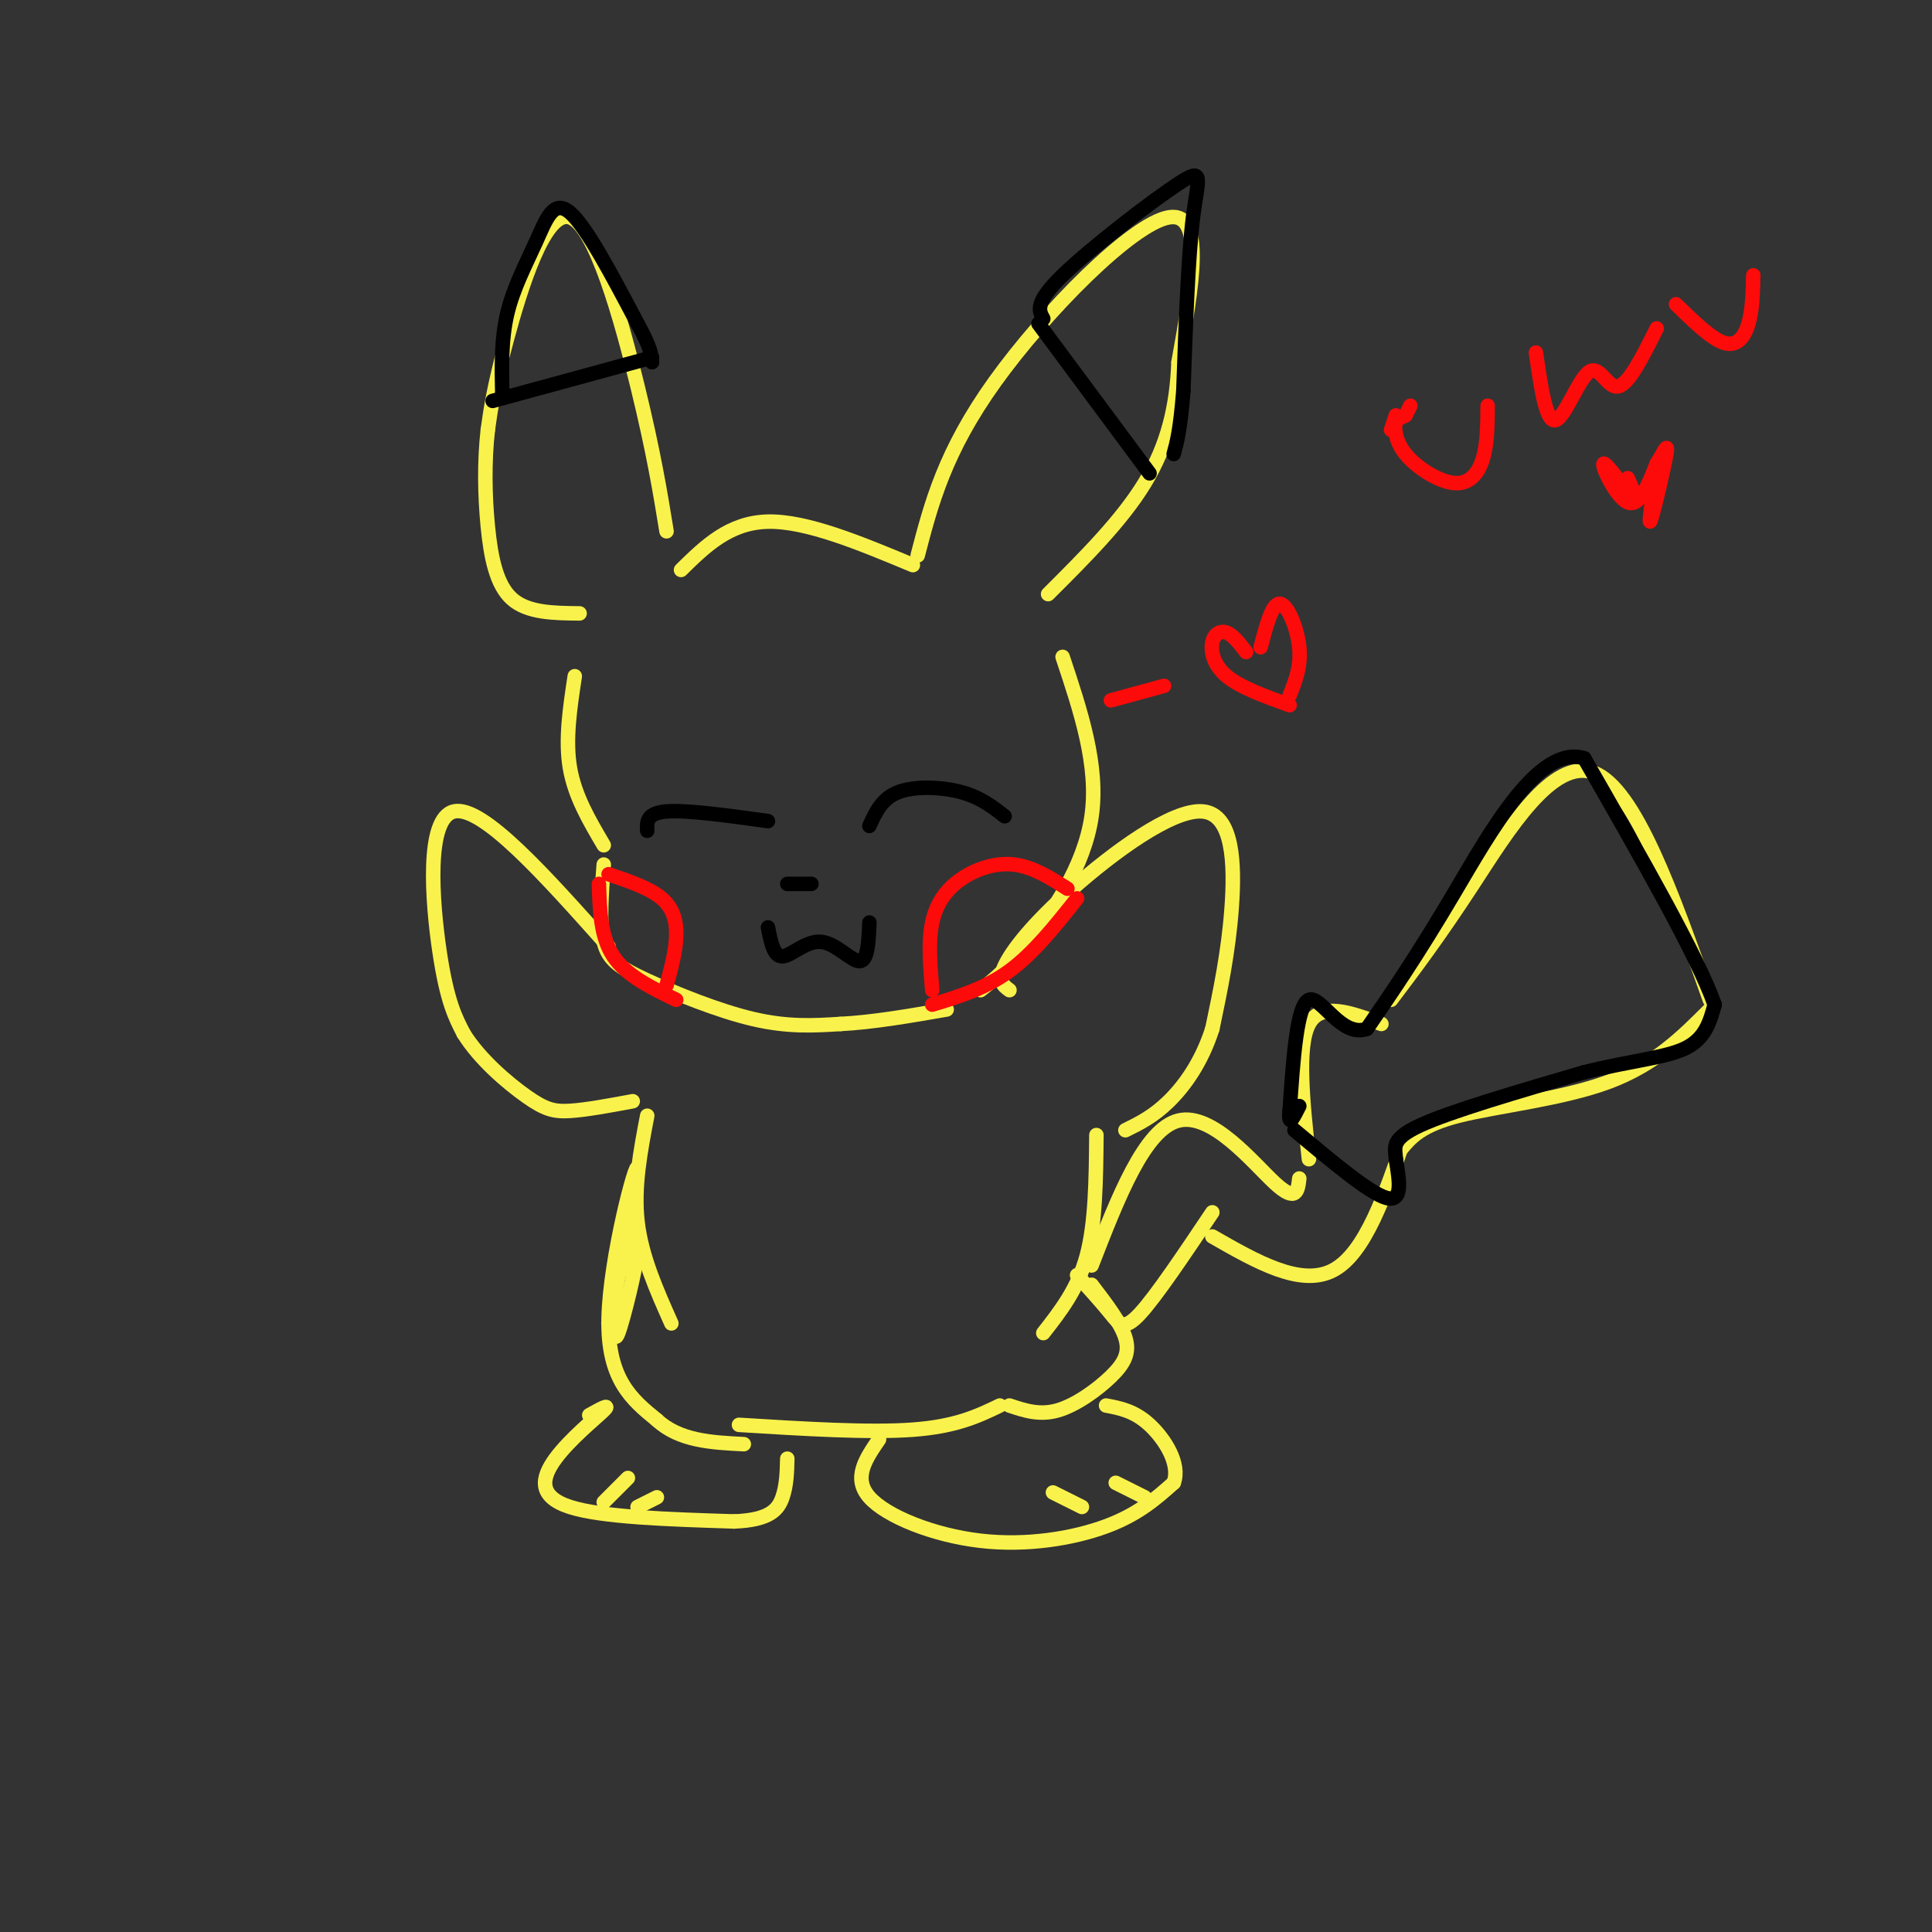 <svg viewBox='0 0 400 400' version='1.1' xmlns='http://www.w3.org/2000/svg' xmlns:xlink='http://www.w3.org/1999/xlink'><rect x="0" y="0" width="400" height="400" fill="#333333" stroke="none"/><g fill='none' stroke='rgb(249,242,77)' stroke-width='3' stroke-linecap='round' stroke-linejoin='round'><path d='M119,140c-1.000,6.583 -2.000,13.167 -1,19c1.000,5.833 4.000,10.917 7,16'/><path d='M125,179c-0.470,6.089 -0.940,12.179 0,16c0.940,3.821 3.292,5.375 9,8c5.708,2.625 14.774,6.321 22,8c7.226,1.679 12.613,1.339 18,1'/><path d='M174,212c6.667,-0.333 14.333,-1.667 22,-3'/><path d='M190,115c2.800,-10.756 5.600,-21.511 16,-36c10.400,-14.489 28.400,-32.711 36,-34c7.600,-1.289 4.800,14.356 2,30'/><path d='M244,75c-0.356,9.200 -2.244,17.200 -7,25c-4.756,7.800 -12.378,15.400 -20,23'/><path d='M138,110c-1.315,-8.089 -2.631,-16.179 -6,-30c-3.369,-13.821 -8.792,-33.375 -14,-35c-5.208,-1.625 -10.202,14.679 -13,25c-2.798,10.321 -3.399,14.661 -4,19'/><path d='M101,89c-0.750,6.607 -0.625,13.625 0,20c0.625,6.375 1.750,12.107 5,15c3.250,2.893 8.625,2.946 14,3'/><path d='M189,117c-11.000,-4.583 -22.000,-9.167 -30,-9c-8.000,0.167 -13.000,5.083 -18,10'/><path d='M220,136c3.756,11.267 7.511,22.533 6,33c-1.511,10.467 -8.289,20.133 -13,26c-4.711,5.867 -7.356,7.933 -10,10'/><path d='M126,196c-13.067,-14.667 -26.133,-29.333 -32,-28c-5.867,1.333 -4.533,18.667 -3,29c1.533,10.333 3.267,13.667 5,17'/><path d='M96,214c3.333,5.369 9.167,10.292 13,13c3.833,2.708 5.667,3.202 9,3c3.333,-0.202 8.167,-1.101 13,-2'/><path d='M209,205c-1.244,-0.906 -2.488,-1.812 -1,-5c1.488,-3.188 5.708,-8.659 14,-16c8.292,-7.341 20.656,-16.553 27,-16c6.344,0.553 6.670,10.872 6,20c-0.670,9.128 -2.335,17.064 -4,25'/><path d='M251,213c-2.222,6.956 -5.778,11.844 -9,15c-3.222,3.156 -6.111,4.578 -9,6'/><path d='M134,231c-1.417,7.417 -2.833,14.833 -2,22c0.833,7.167 3.917,14.083 7,21'/><path d='M227,235c-0.083,9.083 -0.167,18.167 -2,25c-1.833,6.833 -5.417,11.417 -9,16'/><path d='M226,262c5.489,-14.133 10.978,-28.267 18,-30c7.022,-1.733 15.578,8.933 20,13c4.422,4.067 4.711,1.533 5,-1'/><path d='M271,240c-1.250,-11.667 -2.500,-23.333 0,-28c2.500,-4.667 8.750,-2.333 15,0'/><path d='M288,207c4.933,-6.533 9.867,-13.067 17,-24c7.133,-10.933 16.467,-26.267 25,-23c8.533,3.267 16.267,25.133 24,47'/><path d='M354,209c-5.689,5.711 -11.378,11.422 -21,15c-9.622,3.578 -23.178,5.022 -31,7c-7.822,1.978 -9.911,4.489 -12,7'/><path d='M291,235c-4.167,12.250 -8.333,24.500 -15,28c-6.667,3.500 -15.833,-1.750 -25,-7'/><path d='M251,251c-5.822,8.689 -11.644,17.378 -15,21c-3.356,3.622 -4.244,2.178 -6,0c-1.756,-2.178 -4.378,-5.089 -7,-8'/><path d='M128,264c2.133,-4.178 4.267,-8.356 4,-5c-0.267,3.356 -2.933,14.244 -4,17c-1.067,2.756 -0.533,-2.622 0,-8'/><path d='M130,252c1.234,-5.818 2.469,-11.636 1,-4c-1.469,7.636 -5.641,28.727 -5,26c0.641,-2.727 6.096,-29.273 6,-32c-0.096,-2.727 -5.742,18.364 -6,31c-0.258,12.636 4.871,16.818 10,21'/><path d='M136,294c4.667,4.333 11.333,4.667 18,5'/><path d='M153,295c13.500,0.833 27.000,1.667 36,1c9.000,-0.667 13.500,-2.833 18,-5'/><path d='M209,291c3.113,1.042 6.226,2.083 10,1c3.774,-1.083 8.208,-4.292 11,-7c2.792,-2.708 3.940,-4.917 3,-8c-0.940,-3.083 -3.970,-7.042 -7,-11'/><path d='M182,298c-2.756,4.018 -5.512,8.036 -2,12c3.512,3.964 13.292,7.875 23,9c9.708,1.125 19.345,-0.536 26,-3c6.655,-2.464 10.327,-5.732 14,-9'/><path d='M243,307c1.467,-3.889 -1.867,-9.111 -5,-12c-3.133,-2.889 -6.067,-3.444 -9,-4'/><path d='M122,293c2.286,-1.274 4.571,-2.548 3,-1c-1.571,1.548 -7.000,5.917 -10,10c-3.000,4.083 -3.571,7.881 3,10c6.571,2.119 20.286,2.560 34,3'/><path d='M152,315c7.467,-0.289 9.133,-2.511 10,-5c0.867,-2.489 0.933,-5.244 1,-8'/><path d='M125,311c0.000,0.000 5.000,-5.000 5,-5'/><path d='M132,312c0.000,0.000 4.000,-2.000 4,-2'/><path d='M218,309c0.000,0.000 6.000,3.000 6,3'/><path d='M231,307c0.000,0.000 6.000,3.000 6,3'/></g>
<g fill='none' stroke='rgb(0,0,0)' stroke-width='3' stroke-linecap='round' stroke-linejoin='round'><path d='M215,67c0.000,0.000 23.000,31.000 23,31'/><path d='M216,66c-0.923,-1.661 -1.845,-3.321 4,-9c5.845,-5.679 18.458,-15.375 24,-19c5.542,-3.625 4.012,-1.179 3,7c-1.012,8.179 -1.506,22.089 -2,36'/><path d='M245,81c-0.667,8.167 -1.333,10.583 -2,13'/><path d='M102,83c0.000,0.000 33.000,-9.000 33,-9'/><path d='M104,82c-0.131,-5.804 -0.262,-11.607 1,-17c1.262,-5.393 3.917,-10.375 6,-15c2.083,-4.625 3.595,-8.893 7,-6c3.405,2.893 8.702,12.946 14,23'/><path d='M132,67c2.833,5.167 2.917,6.583 3,8'/><path d='M134,172c-0.083,-1.833 -0.167,-3.667 4,-4c4.167,-0.333 12.583,0.833 21,2'/><path d='M180,171c1.289,-2.844 2.578,-5.689 6,-7c3.422,-1.311 8.978,-1.089 13,0c4.022,1.089 6.511,3.044 9,5'/><path d='M163,183c0.000,0.000 5.000,0.000 5,0'/><path d='M159,192c0.589,3.042 1.179,6.083 3,6c1.821,-0.083 4.875,-3.292 8,-3c3.125,0.292 6.321,4.083 8,4c1.679,-0.083 1.839,-4.042 2,-8'/><path d='M268,234c7.750,6.500 15.500,13.000 19,14c3.500,1.000 2.750,-3.500 2,-8'/><path d='M289,240c-0.089,-2.311 -1.311,-4.089 5,-7c6.311,-2.911 20.156,-6.956 34,-11'/><path d='M328,222c9.689,-2.422 16.911,-2.978 21,-5c4.089,-2.022 5.044,-5.511 6,-9'/><path d='M355,208c-3.500,-10.000 -15.250,-30.500 -27,-51'/><path d='M328,157c-9.400,-2.956 -19.400,15.156 -27,28c-7.600,12.844 -12.800,20.422 -18,28'/><path d='M283,213c-5.289,2.000 -9.511,-7.000 -12,-6c-2.489,1.000 -3.244,12.000 -4,23'/><path d='M267,230c-0.333,3.667 0.833,1.333 2,-1'/></g>
<g fill='none' stroke='rgb(253,10,10)' stroke-width='3' stroke-linecap='round' stroke-linejoin='round'><path d='M193,205c-0.417,-5.018 -0.833,-10.036 0,-14c0.833,-3.964 2.917,-6.875 6,-9c3.083,-2.125 7.167,-3.464 11,-3c3.833,0.464 7.417,2.732 11,5'/><path d='M126,181c4.267,1.444 8.533,2.889 11,5c2.467,2.111 3.133,4.889 3,8c-0.133,3.111 -1.067,6.556 -2,10'/><path d='M124,183c0.167,5.500 0.333,11.000 3,15c2.667,4.000 7.833,6.500 13,9'/><path d='M193,208c5.500,-1.667 11.000,-3.333 16,-7c5.000,-3.667 9.500,-9.333 14,-15'/><path d='M292,84c0.000,0.000 -1.000,2.000 -1,2'/><path d='M288,89c0.000,0.000 1.000,-3.000 1,-3'/><path d='M291,86c0.000,0.000 -2.000,1.000 -2,1'/><path d='M289,87c-0.370,1.332 -0.295,4.161 2,7c2.295,2.839 6.810,5.687 10,6c3.190,0.313 5.054,-1.911 6,-5c0.946,-3.089 0.973,-7.045 1,-11'/><path d='M318,73c1.030,7.208 2.060,14.417 4,14c1.940,-0.417 4.792,-8.458 7,-10c2.208,-1.542 3.774,3.417 6,3c2.226,-0.417 5.113,-6.208 8,-12'/><path d='M347,63c3.689,3.600 7.378,7.200 10,8c2.622,0.800 4.178,-1.200 5,-4c0.822,-2.800 0.911,-6.400 1,-10'/><path d='M337,99c1.214,2.768 2.429,5.536 1,4c-1.429,-1.536 -5.500,-7.375 -6,-7c-0.500,0.375 2.571,6.964 5,8c2.429,1.036 4.214,-3.482 6,-8'/><path d='M343,96c1.560,-2.500 2.458,-4.750 2,-2c-0.458,2.750 -2.274,10.500 -3,13c-0.726,2.500 -0.363,-0.250 0,-3'/><path d='M230,145c0.000,0.000 11.000,-3.000 11,-3'/><path d='M258,135c-1.339,-1.744 -2.679,-3.488 -4,-4c-1.321,-0.512 -2.625,0.208 -3,2c-0.375,1.792 0.179,4.655 3,7c2.821,2.345 7.911,4.173 13,6'/><path d='M261,134c1.200,-4.578 2.400,-9.156 4,-9c1.600,0.156 3.600,5.044 4,9c0.400,3.956 -0.800,6.978 -2,10'/></g>
</svg>